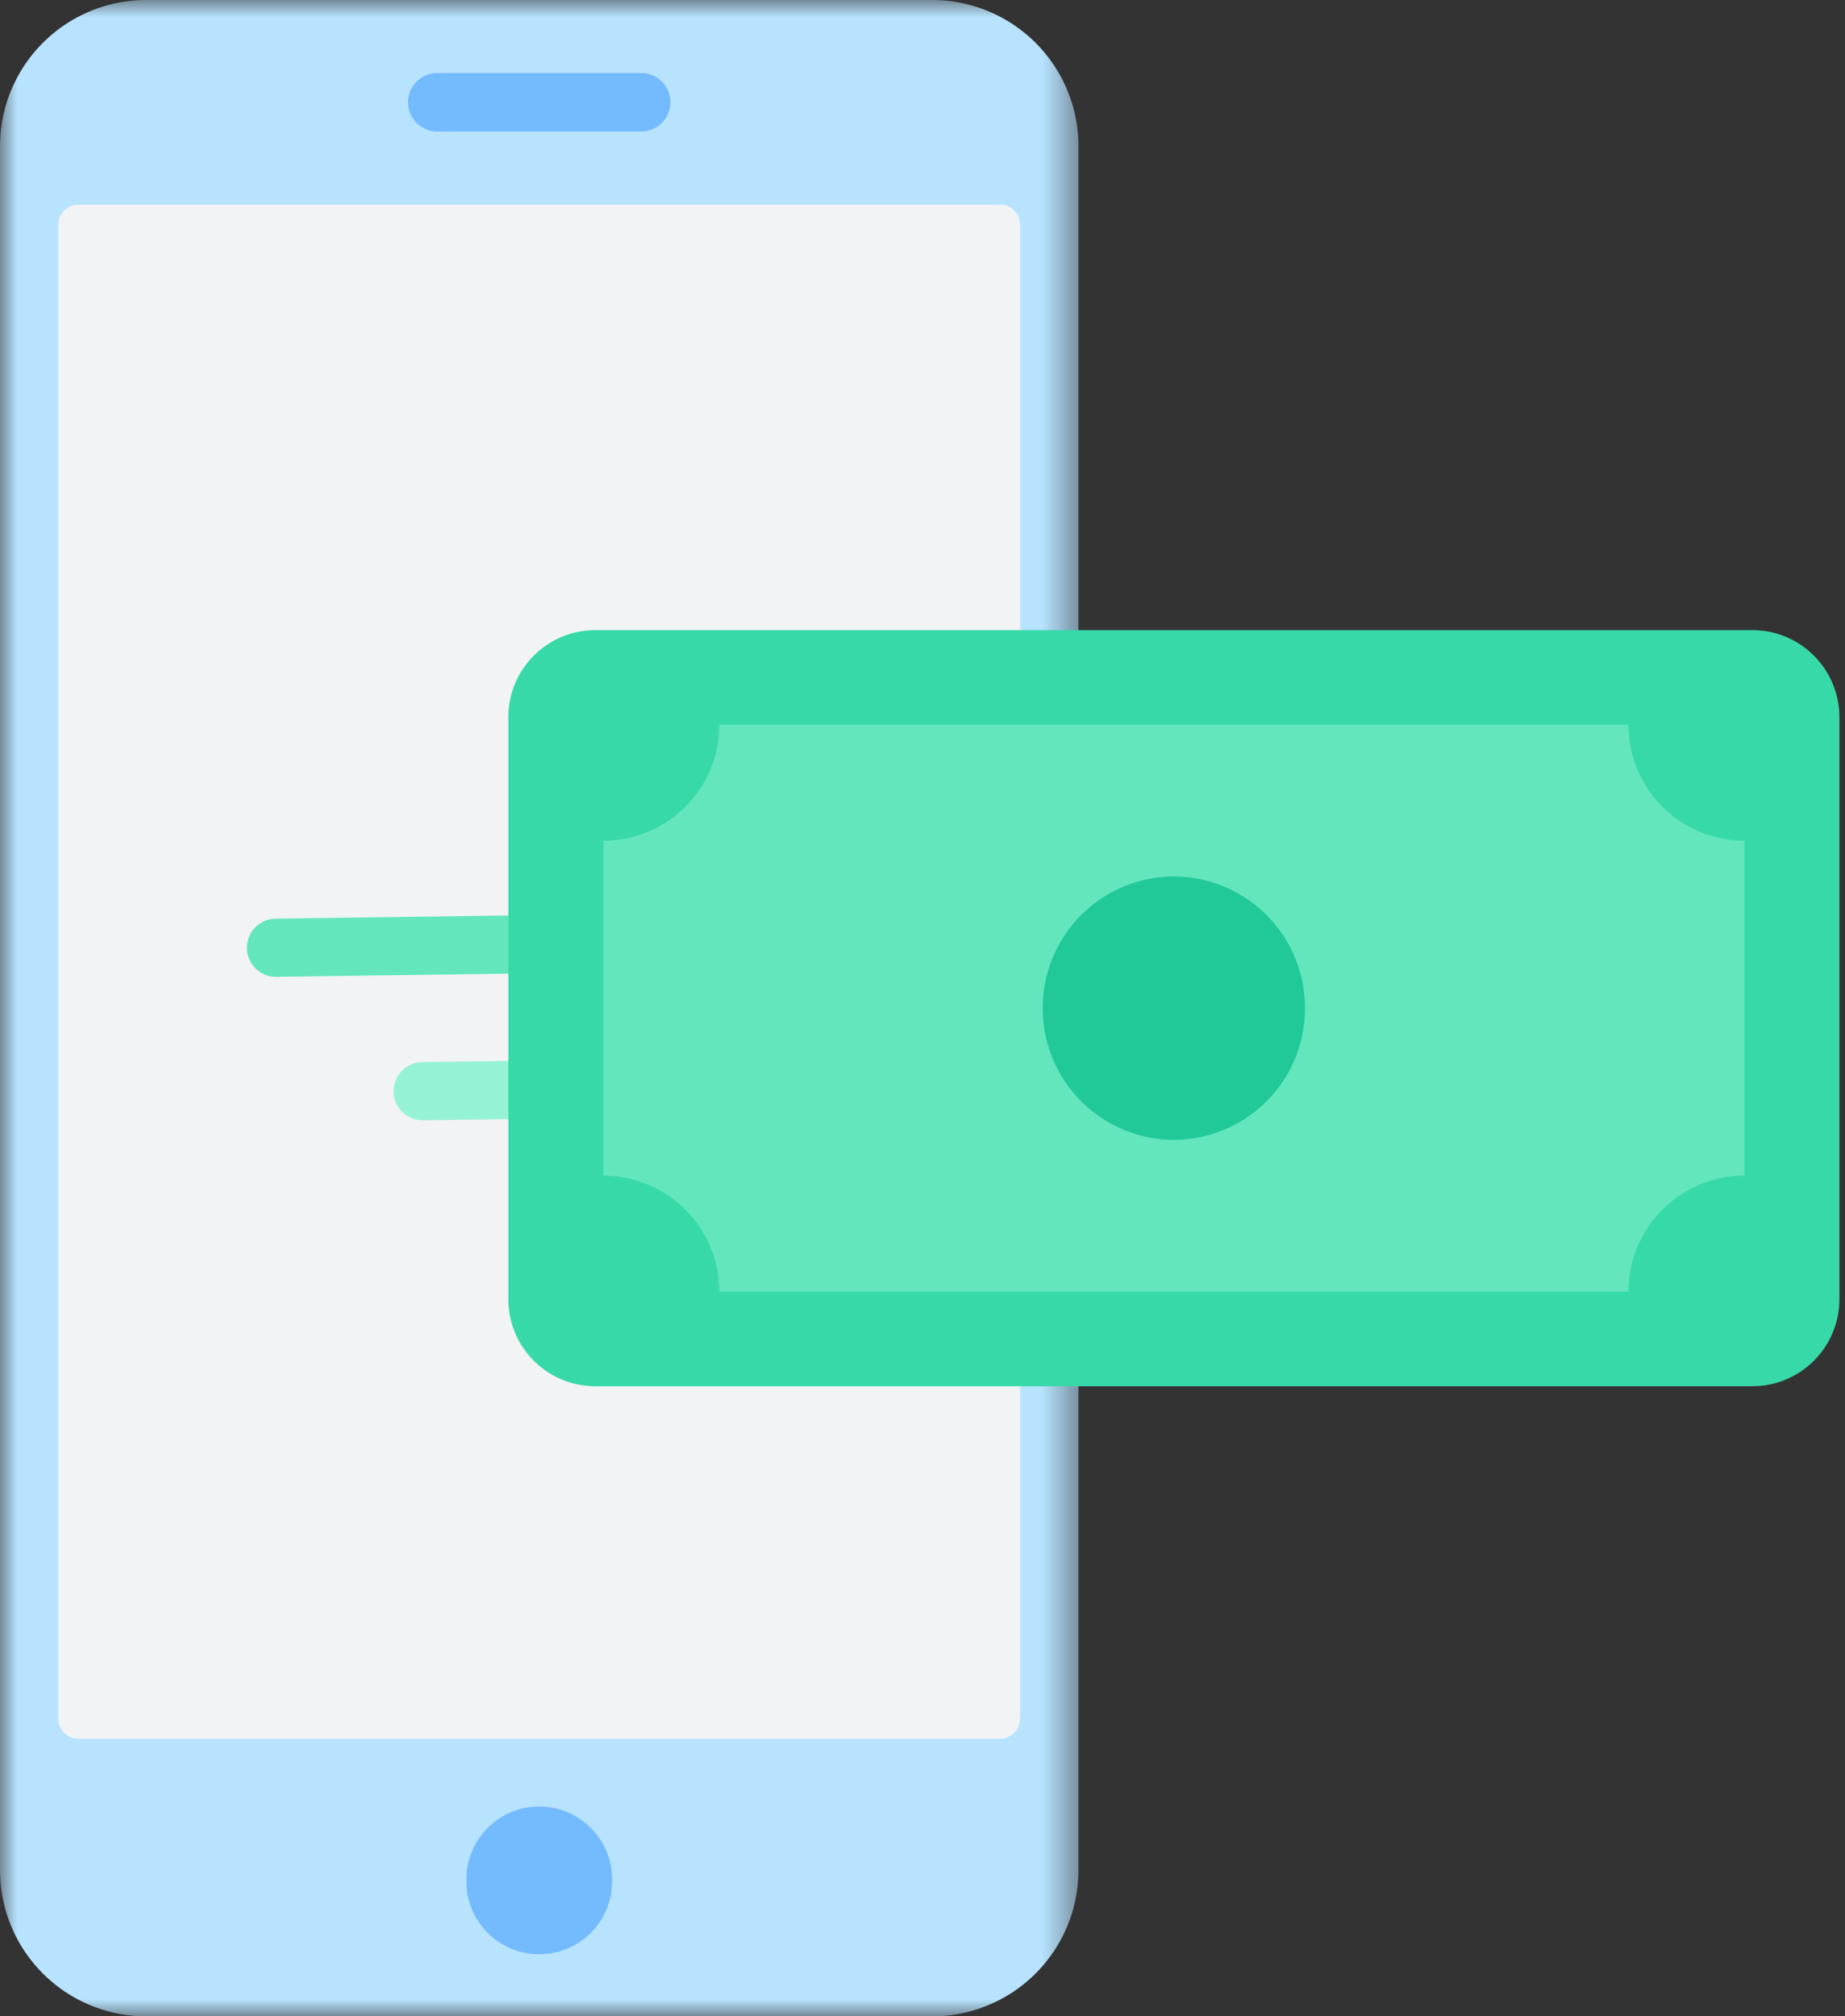 <svg xmlns="http://www.w3.org/2000/svg" xmlns:xlink="http://www.w3.org/1999/xlink" width="54" height="59" viewBox="0 0 54 59">
    <rect x="0" y="0" width="54" height="59" fill="#333333" stroke="none"/>
    <defs>
        <path id="a" d="M15.782 0H0v59H31.565V0z"/>
    </defs>
    <g fill="none" fill-rule="evenodd">
        <g>
            <mask id="b" fill="#fff">
                <use xlink:href="#a"/>
            </mask>
            <path fill="#B7E3FF" d="M27.295 59H4.27A4.283 4.283 0 0 1 0 54.73V4.27A4.283 4.283 0 0 1 4.27 0h23.025a4.283 4.283 0 0 1 4.27 4.27v50.46a4.283 4.283 0 0 1-4.27 4.27" mask="url(#b)"/>
        </g>
        <path fill="#F1F3F5" d="M29.27 50.877H2.295a.59.59 0 0 1-.59-.59V6.576a.59.59 0 0 1 .59-.59h26.973a.59.59 0 0 1 .59.59v43.713a.59.59 0 0 1-.59.589"/>
        <path fill="#74BAFF" d="M18.767 3.848h-5.97a.854.854 0 0 1-.854-.854v-.002c0-.472.383-.854.855-.854h5.97c.471 0 .853.382.853.854v.002a.854.854 0 0 1-.854.854M15.783 57.183a2.133 2.133 0 0 1-2.133-2.133v-.01a2.133 2.133 0 1 1 4.265 0v.01a2.133 2.133 0 0 1-2.132 2.133"/>
        <path fill="#96F2D7" d="M18.305 32.698l-5.925.081a.849.849 0 0 1-.86-.837v-.004a.849.849 0 0 1 .837-.86l5.924-.082a.849.849 0 0 1 .86.838v.004a.849.849 0 0 1-.836.86"/>
        <path fill="#63E6BE" d="M16.553 28.467l-8.465.116a.849.849 0 0 1-.86-.838v-.004a.849.849 0 0 1 .837-.86l8.465-.116a.849.849 0 0 1 .86.838v.004a.849.849 0 0 1-.837.86"/>
        <path fill="#38D9A9" d="M51.29 40.563H17.425a2.547 2.547 0 0 1-2.547-2.547V20.985a2.547 2.547 0 0 1 2.547-2.547H51.29a2.547 2.547 0 0 1 2.546 2.546v17.031a2.547 2.547 0 0 1-2.546 2.547"/>
        <path fill="#63E6BE" d="M47.659 37.797H21.055A3.396 3.396 0 0 0 17.66 34.4V24.6a3.396 3.396 0 0 0 3.395-3.396H47.66a3.396 3.396 0 0 0 3.396 3.396V34.4a3.396 3.396 0 0 0-3.396 3.396"/>
        <path fill="#20C997" d="M38.194 29.552a3.844 3.844 0 0 1-3.89 3.8 3.845 3.845 0 0 1-3.784-3.904 3.844 3.844 0 0 1 3.89-3.8 3.845 3.845 0 0 1 3.784 3.904"/>
    </g>
</svg>
